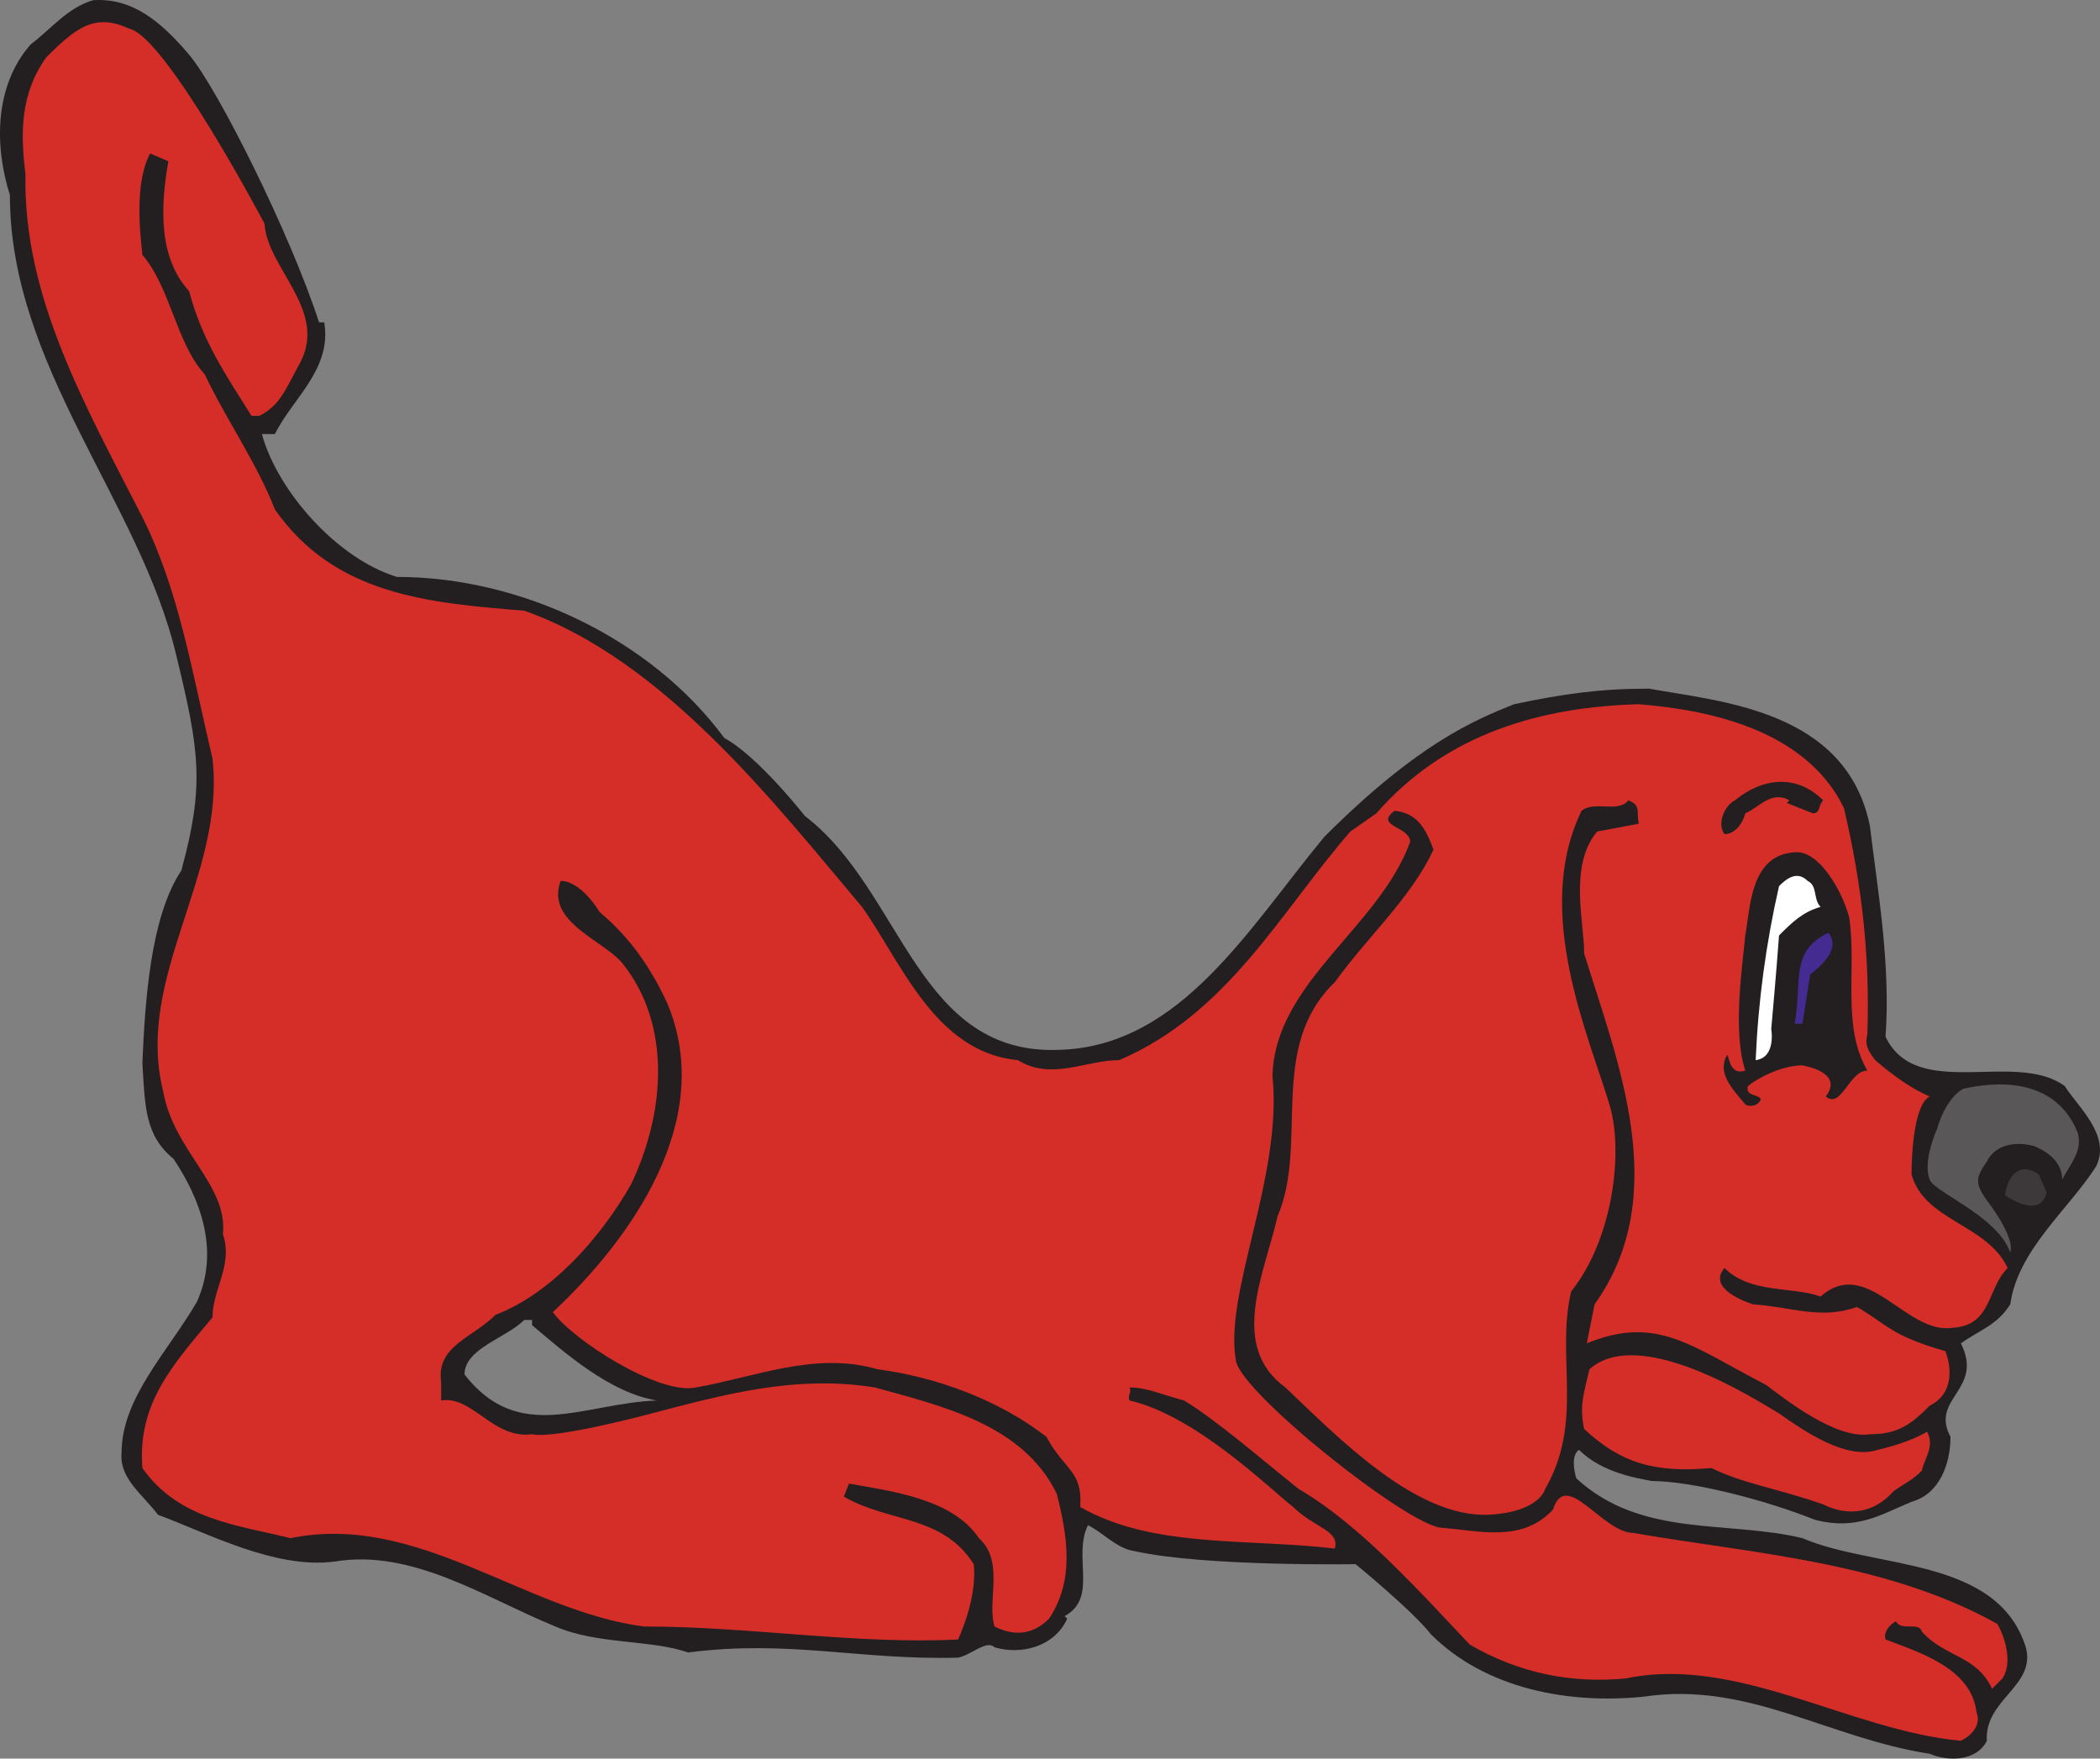 <svg xmlns="http://www.w3.org/2000/svg" width="606.269" height="507.691"><rect width="100%" height="100%" fill="#808080" stroke="none"/><path fill="#231f20" fill-rule="evenodd" d="M54.606 15.807c8.25 9.75 29.25 51.75 37.5 77.25h1.5c2.25 13.5-9 21.75-14.25 32.25h-3.75c4.5 16.5 21.75 36 39 41.25 36 0 73.5 18 94.5 46.5 9.75 5.25 23.25 22.5 23.25 22.5 28.5 21.75 32.25 69.75 74.25 67.5 34.5-1.5 54-35.25 75.75-61.5 27-27 43.5-33.75 54.75-38.25 14.25-3 24.75-4.5 39-4.5 20.25 3.75 57 6 63.75 39.75 2.25 18.75 6 39.75 4.5 60.75 9 18.75 37.5 3.75 51.75 14.25 3.75 6 13.5 14.25 9 23.25-8.25 12.75-22.5 24-24.75 39.75-3.75 6-9 7.5-14.25 11.25 6.75 13.5-9 15.75-3 27 0 7.5-3 16.5-11.25 18.75-9 3.75-15.75 8.25-27.75 5.25-15-6-36-11.25-47.25-11.25-3.75-.75-14.25-2.25-21-9-2.25 1.5-1.5 6-.75 8.25 18.75 17.25 43.5 12 65.25 17.25 21 9 56.25 5.25 64.5 31.5 3 11.25-12 15-11.25 27-3 6-11.25 6-16.5 3.75-29.25-4.5-52.5-21-82.5-16.5-21.75 2.25-45.75-2.25-61.5-18-5.25-6.75-21.75-20.25-21.75-20.25s-43.5.75-63.75-3.75c-5.25-.75-9-5.25-13.5-7.5-4.5 9 3 21-6.75 26.25l.75.75c-3.75 8.25-13.5 10.5-21 8.25-2.25-2.25-6.75 2.25-10.5 3-28.5.75-48.75-5.25-78-1.5-10.5-3.75-26.25-2.25-38.25-7.5-20.25-8.25-41.25-22.5-63.75-18.75-17.25 2.25-36.75-8.25-51-13.5-4.5-6-11.25-10.5-10.5-18 0-15.75 13.5-29.25 21.75-43.5 6.75-15 .75-30-6.75-41.25-8.25-6.75-8.25-15-9-27.75.75-17.25 2.25-42 11.25-55.5 6.75-24.75 5.25-34.5-1.5-62.25-10.5-44.25-48-83.25-48-132.75-4.5-14.25-4.5-31.5 6-43.5 6-4.5 10.5-10.5 18-12.75 11.25-.75 19.5 6 27.75 15.75m99 365.25h-2.25c-5.25 5.25-17.25 8.25-17.25 15.75 15.75 20.25 34.5 8.25 55.5 7.5-13.5-2.25-26.25-13.5-36-21.75v-1.5"/><path fill="#d52e29" fill-rule="evenodd" d="M76.356 64.557c.75 12.75 18 24.75 10.5 39.75-4.5 8.25-6 12.75-12 15.75h-2.25c-7.5-12-14.25-21.75-18-36-9-9.75-8.25-24.75-6-37.5l-5.25-2.25c-4.5 8.25-3 22.5-2.25 29.25 8.25 9.75 9.75 25.5 18 34.5 6 12.75 15 25.5 20.25 39 17.25 24.75 44.25 27 72 29.25 40.5 14.25 72.75 56.25 97.5 85.5 11.25 15.75 21 42 45 44.25 9.75 6 19.5 0 29.25 0 31.5-13.5 46.5-42.75 66.75-66l7.5-5.25c20.25-23.25 48-30.75 75.75-31.5 18.75 1.5 48 6.75 59.25 30 5.25 22.5 7.5 42.75 6.75 65.25-.75 3 0 4.5 2.25 7.5 5.25 4.5 10.5 8.25 15.75 10.5-4.5 2.25-5.25 16.5-5.25 22.5 3.75 13.5 21.75 14.25 27.75 27-6 6-4.5 16.5-15.75 17.25-13.5 2.25-24.75-21-38.25-9-8.25-3-20.25-.75-27.75-8.25-4.5 5.25 3.75 9 8.25 10.5 11.25.75 19.5 4.5 30 .75 9 5.25 9.75 8.25 25.5 12.75 1.5 3.75 3 12-4.5 15.75-5.25 5.25-9 8.25-17.25 8.25-9.75 1.5-24-9.75-30-14.25-21.75-11.25-31.5-20.25-51.75-12l2.25-11.25c22.5-31.5 6.75-69.75-3-101.25 0-9-4.5-25.5 3.75-35.25l12-2.25c-.75-3.75.75-5.25-3-6.75-3 3.75-9.75 0-13.5 3-14.25 29.25 2.25 65.25 8.25 85.5 3.75 13.5.75 38.25-11.25 53.25-4.5 18.75 3.75 37.5-7.5 57 0 0-1.5 6.75-16.5 7.5-21 .75-43.5-22.5-58.5-36.75-16.5-12-6-33-2.25-49.5 9-21-3-48.75 16.5-67.5 9.75-13.5 21.75-24 28.5-38.25-2.25-6-4.5-10.5-11.25-11.25-6 4.5 4.5 4.5 4.5 9-9 24.75-39 40.5-39.75 67.5 3 29.25-14.25 63-10.5 82.5 2.25 9.75 49.5 47.25 59.25 48 10.5.75 23.25 4.5 32.25-5.25 3.75-12 14.25 6.75 23.25 6.75 34.5 6 72.75 8.25 105 26.25 2.25 3.75 4.5 11.25 1.5 15.75l-3 3c-4.5-9.75-13.5-9-20.25-16.5-.75-3-6 0-7.5-3-1.5.75-3.75 3-3 5.25 9.75 3.75 24.75 8.25 26.25 21 1.5 3.75-1.5 6.75-4.5 8.25-32.25-3-64.5-24.75-96.75-18-15.75 1.5-30.75-1.5-45-9.75-14.25-15-31.5-34.5-49.5-45-11.25-9-23.25-19.5-33-25.5-6-1.5-10.5-3.75-15.75-3.75.75 1.5-.75 2.25 0 3.75 19.5 4.5 41.25 26.25 47.25 30.75 6 6 13.5 6.75 12 12-25.5-3-52.5 0-73.5-12 .75-10.5-4.5-10.5-9.75-20.25-13.5-10.5-31.5-17.25-48.75-19.5-18-5.25-35.25 2.25-52.5 5.25-10.5 2.25-35.25-13.5-41.25-21.75 22.5-21 47.25-55.5 33-89.25-4.5-9.75-10.5-18.75-19.5-26.25 0 0-5.25-9-11.25-9-4.5 12 12.75 17.25 18 24 14.25 18 12 43.5 2.25 63.75-9 15.75-23.25 31.5-39 37.5-6.75 6.75-17.25 9-15.75 19.5v5.25c9-1.5 15 11.25 26.25 9.75 6.75 1.5 34.5-6 34.5-6 20.25-5.25 41.25-11.25 64.5-7.5 18.75 5.25 42.75 10.5 52.5 30.75 3 12 5.25 24.75-2.25 36-4.5 4.5-9.75 5.25-15.75 2.25-2.25-7.5 3-18.75-4.5-25.5-7.5-11.25-24.75-13.5-37.5-15.75l-1.5 3.75c12.75 7.5 28.5 5.25 37.5 19.5.75 6.75-1.5 15-4.5 21.75-29.25 1.5-60-3.75-90.75-3.75-34.5-4.5-65.25-33-102-25.5-15-3.75-32.25-5.25-42.75-20.25-1.5-18.75 9-30 20.25-43.5 0-8.25 6-15 3-24 1.5-14.25-14.25-24-17.25-41.25-8.25-33 18-62.25 14.25-96-6-25.5-9.75-48.75-20.25-69.75-16.5-32.25-34.5-63.75-33.75-99-1.5-12-1.5-23.25 6-33.75 9-9 14.25-12.75 24-8.25 10.5 2.25 39 56.25 39 56.25"/><path fill="#231f20" fill-rule="evenodd" d="M526.356 231.057c-1.5 1.5-.75 3.75-3 3.75l-7.5-3 .75-.75c-5.25-3-9 2.25-12.75 3.75-.75 3-3 6-6 6-2.25-3 0-8.25 3-9.75 8.25-6.75 18-7.5 25.5 0m7.5 33.75c2.25 15-2.25 31.5 5.25 44.25-5.25 0-7.5 11.25-12 7.5 4.5-6-3-8.25-6.75-9-5.25 0-12 3-15.75 6-.75 3 3 2.25 3.75 3.75-.75 2.25-3.75 2.25-4.5 1.5-3.75-4.5-8.25-9-5.25-14.25.75.75.75 6 5.25 4.5-3.75-11.25-.75-30.75 0-39 1.5-8.25 1.5-23.25 14.25-24 6.75-.75 13.5 10.5 15.75 18.75"/><path fill="#fff" fill-rule="evenodd" d="M525.606 261.807c-5.25 1.5-8.25 4.5-12 8.25-.75 10.5-2.25 27-2.25 27s1.5 8.25-4.5 9c.75-17.25 3-33.75 6.75-50.25 2.25-2.25 5.25-4.5 8.25-1.5 3 1.5 1.5 5.25 3.75 7.5"/><path fill="#442b91" fill-rule="evenodd" d="m522.606 281.307-2.25 14.25h-2.25c2.25-12-1.5-21 9.75-26.25 3.75 4.5-2.25 9.75-5.25 12"/><path fill="#5a5758" fill-rule="evenodd" d="M599.856 327.057c1.5 5.25-2.25 9-4.5 13.5 0-5.25-4.5-8.25-8.25-9.75-6-1.5-11.25 0-13.5 4.5-3 4.5-3.75 6 0 11.25 0 0 8.25 10.5 6.75 15-3.75-10.5-21.75-17.25-23.25-21s0-9.75 2.25-15c1.5-5.25 4.5-9.75 7.5-11.25 3.75-.75 25.5-6 33 12.75"/><path fill="#3d393a" fill-rule="evenodd" d="m588.606 339.057 2.25 5.25c-1.5 6-7.5 3.75-12 .75.75-6 4.5-9.75 9.75-6"/><path fill="#d52e29" fill-rule="evenodd" d="M542.106 418.557c9.75-2.25 14.25-5.25 14.25-5.25 2.25 4.5-.75 7.5-1.5 11.25-3 3-5.25 3.75-8.25 6-5.25 6-12.75 7.5-20.25 3.75-12.75-4.5-23.25-6-32.25-10.5-16.5 1.5-26.25-1.5-36.75-11.25-1.5-6.75 0-10.5 1.5-17.25 14.25-12.75 47.25 8.25 54.75 12.75 7.5 5.25 19.5 13.5 28.5 10.5"/></svg>

